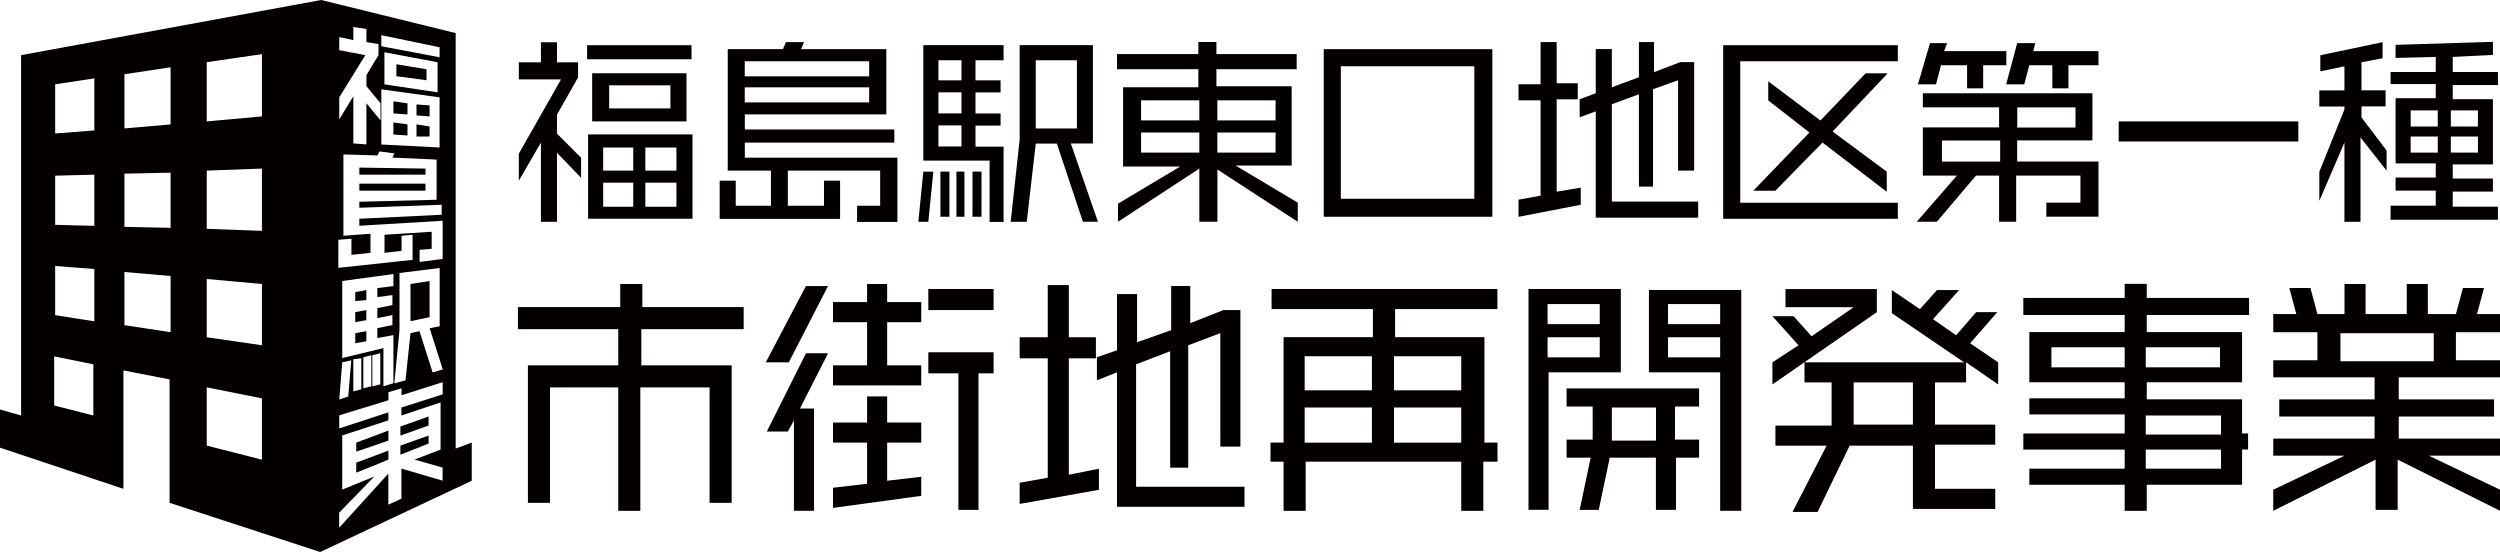 <svg viewBox="0 0 300 66.24" xmlns="http://www.w3.org/2000/svg"><g fill="#040000"><path d="m66.84 18.31v8.31h-1.93v-9.51l-2.65 4.58v-3.25l5.06-8.91h-5.06v-2.05h2.65v-2.41h1.93v2.41h2.53v1.81l-2.53 4.46v2.29l2.89 2.89v2.41l-2.89-3.01zm3.61-11.2v-1.69h12.53v1.69zm.12 19.14v-10.12h12.53v10.12zm.49-11.8v-5.66h11.32v5.78h-11.32zm4.93 3.25h-3.61v2.77h3.61zm0 4.22h-3.61v2.89h3.61zm4.46-11.68h-7.35v2.77h7.35zm.72 7.46h-3.73v2.77h3.73zm0 4.22h-3.73v2.89h3.73z"/><path d="m102.85 26.62v-1.93h2.77v-4.22h-11.08v4.22h4.34v-3.01h1.93v4.58h-14.45v-4.58h1.93v3.01h4.22v-4.22h-5.18v-14.57h6.62l.36-.84h2.17l-.36.84h10.24v7.83h-16.98v1.81h17.94v1.57h-17.94v1.81h18.31v7.71h-4.82zm1.45-19.27h-14.93v1.81h14.93zm0 3.13h-14.93v1.81h14.93z"/><path d="m111.4 26.62h-1.2l.6-6.02h1.2zm7.35 0v-7.35h-7.95v-13.85h9.63v1.81h-3.37v2.41h3.01v1.45h-3.01v2.53h3.01v1.45h-3.01v2.53h3.37v9.03h-1.69zm-3.37-19.39h-2.77v2.41h2.77zm0 3.85h-2.77v2.53h2.77zm0 3.97h-2.77v2.53h2.77zm-2.53 10.96v-5.42h1.08v5.42zm1.92 0v-5.42h.96v5.42zm1.93 0v-5.42h1.08v5.42zm13.25.61-3.13-9.39h-2.53l-1.08 9.39h-1.93l1.08-9.88v-11.32h8.79v11.8h-2.65l3.25 9.39h-1.81zm-.72-19.39h-4.94v8.19h4.94z"/><path d="m146.09 20.35v6.26h-2.17v-6.38l-9.76 6.38v-2.17l7.47-4.46h-6.86v-9.51h9.03v-2.17h-9.76v-1.81h9.76v-1.45h2.17v1.45h9.63v1.81h-9.63v2.05h9.03v9.51h-6.74l7.47 4.46v2.29l-9.63-6.26zm-2.17-8.31h-6.99v2.41h6.99zm0 3.86h-6.99v2.41h6.99zm9.15-3.86h-6.99v2.41h6.99zm0 3.86h-6.99v2.41h6.99z"/><path d="m158.85 25.89v-19.99h20.23v20.11h-20.23zm18.07-17.94h-16.02v15.9h16.02z"/><path d="m182.22 26.01v-2.05l2.65-.48v-11.44h-2.65v-1.93h2.65v-5.06h1.93v4.94h2.53v1.93h-2.53v11.08l2.89-.48v2.05l-7.47 1.45zm9.27.24v-12.89l-1.93.72v-2.17l1.93-.72v-5.3h1.93v4.58l3.25-1.2v-4.22h1.81v3.61l3.13-1.2h1.69v13.01h-1.93v-10.84l-3.01 1.08v11.68h-1.69v-11.08l-3.25 1.2v11.68h10.36v1.93h-12.28v.12z"/><path d="m206.78 26.25v-20.83h20.96v1.93h-18.91v16.98h18.91v1.93h-20.96zm13.13-10.47 6.5 4.82v2.41l-7.71-5.9-5.66 5.78h-2.65l6.74-6.99-4.94-3.85v-2.29l6.26 4.7 5.42-5.66h2.65l-6.62 6.99z"/><path d="m237.98 7.83v2.77h-1.93v-2.77h-3.13l-.6 2.29h-2.17l1.45-4.94h2.05l-.36.96h7.47v1.69h-2.77zm7.58 18.18v-1.69h4.09v-3.25h-7.71v5.54h-2.05v-5.54h-2.77l-4.7 5.54h-2.41l4.82-5.54h-4.09v-5.78h9.15v-2.41h-9.15v-1.69h20.35v5.66h-9.03v2.53h9.76v6.62h-6.26zm-5.54-9.15h-6.99v2.53h6.99zm8.19-9.03v2.77h-1.93v-2.77h-2.77l-.6 2.29h-2.17l1.32-4.94h2.17l-.24.96h7.83v1.69zm.85 5.06h-6.99v2.41h6.99z"/><path d="m254.24 16.98v-2.41h21.56v2.41z"/><path d="m283.26 16.5v10.12h-1.93v-9.51l-3.01 6.99v-3.49l3.01-7.47v-.36h-3.01v-1.93h3.01v-2.89l-2.89.6v-1.93l7.47-1.57v1.93l-2.53.48v3.37h2.89v1.93h-2.89v1.32l3.01 3.97v2.41zm3.61 9.75v-1.57h5.42v-1.81h-4.82v-1.57h4.82v-1.69h-4.82v-7.83h4.82v-1.69h-5.42v-1.45h5.42v-1.81l-4.82.12v-1.57l11.68-.36v1.57l-4.82.24v1.81h5.42v1.57h-5.42v1.69h4.82v7.83h-4.82v1.69h4.82v1.57h-4.82v1.81h5.42v1.57h-12.89v-.12zm5.66-13h-3.25v1.93h3.25zm0 3.13h-3.25v1.93h3.25zm4.82-3.13h-3.25v1.93h3.25zm0 3.13h-3.25v1.93h3.25z"/><path d="m76.96 39.5v4.34h10.84v16.5h-2.65v-13.85h-8.31v14.81h-2.65v-14.81h-8.19v13.85h-2.65v-16.5h10.84v-4.34h-12.04v-2.65h12.28v-2.77h2.65v2.77h12.16v2.65z"/><path d="m94.66 43.48h-2.77l4.82-9.15h2.65zm1.33 5.54h1.69v12.28h-2.41v-10.84l-.72 1.32h-2.53l4.7-9.39h2.65l-3.37 6.62zm3.97-2.77v-2.41h4.09v-5.18h-4.09v-2.41h4.09v-2.17h2.41v2.17h4.09v2.41h-4.09v5.18h4.09v2.41h-10.6zm0 14.69v-2.41l4.09-.48v-4.94h-4.09v-2.41h4.09v-3.13h2.41v3.13h4.09v2.41h-4.09v4.58l4.09-.48v2.29l-10.6 1.45zm11.44-23.73v-2.53h7.83v2.53zm6.02 7.59v16.38h-2.41v-16.38h-3.61v-2.53h7.83v2.53z"/><path d="m122.36 60.46v-2.53l3.37-.6v-14.33h-3.37v-2.53h3.37v-6.26h2.53v6.26h3.25v2.53h-3.25v13.97l3.61-.72v2.53l-9.51 1.69zm11.68.36v-16.14l-2.41.96v-2.77l2.41-.84v-6.74h2.41v5.78l4.09-1.45v-5.3h2.29v4.46l3.97-1.57h2.05v16.38h-2.41v-13.61l-3.85 1.45v14.69h-2.17v-13.97l-4.09 1.57v14.69h13.01v2.41z"/><path d="m178 55.4v5.9h-2.65v-5.9h-18.67v5.9h-2.65v-5.9h-1.57v-2.29h1.57v-12.65h10.72v-3.37h-12.16v-2.41h27.1v2.41h-12.28v3.37h10.72v12.65h1.57v2.29h-1.69zm-13.37-12.65h-8.07v4.09h8.07zm0 6.15h-8.07v4.22h8.07zm10.72-6.15h-8.07v4.09h8.07zm0 6.15h-8.07v4.22h8.07z"/><path d="m185.83 44.68v16.5h-2.41v-26.5h11.08v10zm6.14-8.19h-6.26v2.41h6.26zm0 3.98h-6.26v2.41h6.26zm9.15 14.45v6.26h-2.41v-6.26h-5.54l-1.32 6.26h-2.29l1.32-6.26h-2.89v-2.17h3.13v-3.97h-3.13v-2.17h15.9v2.17h-2.89v3.97h2.89v2.17zm-2.4-6.02h-5.3v3.97h5.3zm7.7 12.28v-16.5h-8.55v-9.88h11.08v26.5h-2.53zm0-24.69h-6.26v2.41h6.26zm0 3.98h-6.26v2.41h6.26z"/><path d="m212.69 46.13v-2.65l3.13-2.05-3.13-3.49h2.53l2.17 2.41 5.06-3.49h-8.19v-2.17h10.96v2.77zm23.72-4.94 3.37 2.29v2.65l-3.85-2.65v2.41h-3.73v5.06h7.23v2.41h-7.23v5.3h7.23v2.41h-9.88v-7.59h-7.59l-3.85 7.95h-3.01l4.09-7.95h-6.14v-2.41h6.74v-5.18h-3.25v-2.41h19.15l-8.67-5.9v-2.77l3.37 2.29 2.05-2.29h2.65l-3.13 3.49 2.77 1.93 2.41-2.77h2.53l-3.25 3.73zm-6.86 4.7h-7.11v5.06h7.11z"/><path d="m269.05 53.95v4.22h-11.44v3.13h-2.65v-3.13h-11.44v-1.93h11.44v-2.29h-12.16v-1.93h12.16v-2.29h-11.44v-1.93h11.44v-1.93h-11.44v-6.02h11.44v-2.05h-12.16v-2.05h12.16v-1.69h2.65v1.69h12.28v2.05h-12.28v2.05h11.44v6.02h-11.44v2.05h11.44v4.09h.72v1.93h-.72zm-14.09-12.28h-8.79v2.41h8.79zm11.44 0h-8.91v2.41h8.91zm.12 8.19h-9.03v2.29h9.03zm0 4.09h-9.03v2.29h9.03z"/><path d="m287.72 55.16v6.02h-2.65v-6.02l-12.28 6.14v-2.53l8.55-4.09h-8.55v-2.05h12.16v-2.65h-11.44v-2.05h11.44v-2.65h-12.16v-2.05h5.3v-3.37h-5.3v-2.17h2.77l-.84-3.13h2.53l.84 3.13h3.25v-3.61h2.53v3.61h4.94v-3.61h2.53v3.61h3.37l.84-3.13h2.53l-.84 3.13h2.77v2.17h-5.3v3.37h5.3v2.05h-12.16v2.65h11.44v2.05h-11.44v2.65h12.16v2.05h-8.55l8.55 4.09v2.53l-12.28-6.14zm4.33-15.18h-11.2v3.37h11.2z"/><path d="m54.68 53.83v-49.86l-16.14-3.97-36.01 6.62v43.24l-2.53-.72v4.58l14.81 4.94v-14.21l5.54 1.08v14.81l18.07 5.9 18.19-8.55v-4.58zm-43.48-3.97-4.7-1.2v-5.9l4.7.96zm0-11.32-4.58-.72v-5.9l4.7.36v6.26zm0-11.44-4.58-.12v-5.9l4.7-.12v6.14zm0-11.44-4.58.36v-5.9l4.7-.72v6.26zm9.27 24.2-5.54-.84v-6.38l5.54.48zm0-12.52-5.54-.12v-6.38l5.54-.12zm0-12.41-5.54.48v-6.5l5.54-.84zm10.96 40.23-6.62-1.69v-6.99l6.62 1.32v7.35zm0-13.73-6.62-.96v-6.99l6.62.6zm0-13.73-6.62-.24v-6.99l6.62-.24zm0-13.73-6.62.6v-7.11l6.62-.96zm14.33-9.75 6.99 1.45v1.2l-6.99-1.32v-1.32zm6.99 7.46v6.02l-6.99-.36v-6.62zm-6.62-1.56v-3.85l6.38 1.2v3.61zm1.2 8.31-.24.48 5.3.24v4.82l-9.27.24v.72l9.88-.36v1.2l-9.88.48v.84l10-.6v4.58l-2.77.36v-1.45l1.45-.12v-2.05l-5.66.36v2.17l2.05-.24v-1.81l1.32-.12v3.01l-8.91.96v-3.37l1.57-.12v1.93l2.29-.24v-2.29l-3.25.24v-9.76l4.09.12.24-.48 1.81.24zm-6.26 24.56v-9.27l6.14-.84v1.45l-1.93.24v1.08l1.81-.24v1.2l-1.81.36v1.2l1.81-.36v1.2l-1.81.36v1.2l1.93-.36v5.78l-1.2.36v-4.58l-4.94 1.2zm4.57-.6v3.73l-.96.24v-3.73zm-1.08.24v3.73l-.96.24v-3.73zm-1.2.36v3.73l-.96.24v-3.85zm-2.65-31.31 3.13-5.06-3.13-.6v-1.57l1.69.36v-1.57l1.57.24v1.57l1.45.24v1.32l-1.45 2.41v1.32l1.69 2.05v2.05l-1.69-2.05v4.94l-1.57-.12v-5.66l-1.69 2.77v-2.65zm.36 31.8 1.08-.24-.36 4.34-1.08.36zm12.04 3.85-4.94 1.57v.96l4.7-1.57v5.66l-3.13 1.2 3.37.96v1.57l-4.94-1.45v3.61l-1.57.72v-3.73l-5.9 6.5v-1.81l4.22-4.34-3.85 1.57v-6.5l5.54-1.81v-.96l-5.9 1.93v-1.57l5.9-1.81v-.96l1.57-.48v.84l4.94-1.57v1.45zm-1.2-2.65-1.57-4.94-1.08.24-.6 5.66-1.32.36v-.24l.6-6.14v-6.86l4.82-.6v6.99l-1.2.24 1.57 4.94-1.2.36z"/><path d="m48.9 14.93-1.69-.24v1.45l1.69.12z"/><path d="m51.55 15.17-1.57-.24v1.45h1.57z"/><path d="m51.55 12.65-1.57-.12v1.32l1.57.12z"/><path d="m48.9 12.4-1.69-.24v1.45l1.69.12z"/><path d="m47.57 9.15 3.61.48v-1.32l-3.61-.6z"/><path d="m43.12 22.88h7.94v-.84h-7.94z"/><path d="m43.12 20.96h7.94v-.73l-7.94-.12z"/><path d="m51.55 33.72-2.29.36v4.46l2.29-.48z"/><path d="m48.05 52.27 3.38-1.21v-1.08l-3.38 1.2z"/><path d="m42.75 54.2 3.86-1.33v-1.2l-3.86 1.44z"/><path d="m48.05 54.56 3.38-1.33v-.96l-3.38 1.2z"/><path d="m42.63 38.66 1.33-.24v-1.21l-1.33.24z"/><path d="m42.75 56.72 3.86-1.56v-1.09l-3.86 1.45z"/><path d="m42.63 36.13 1.33-.12v-1.2l-1.33.24z"/><path d="m42.63 41.19 1.33-.24v-1.21l-1.33.24z"/></g></svg>
